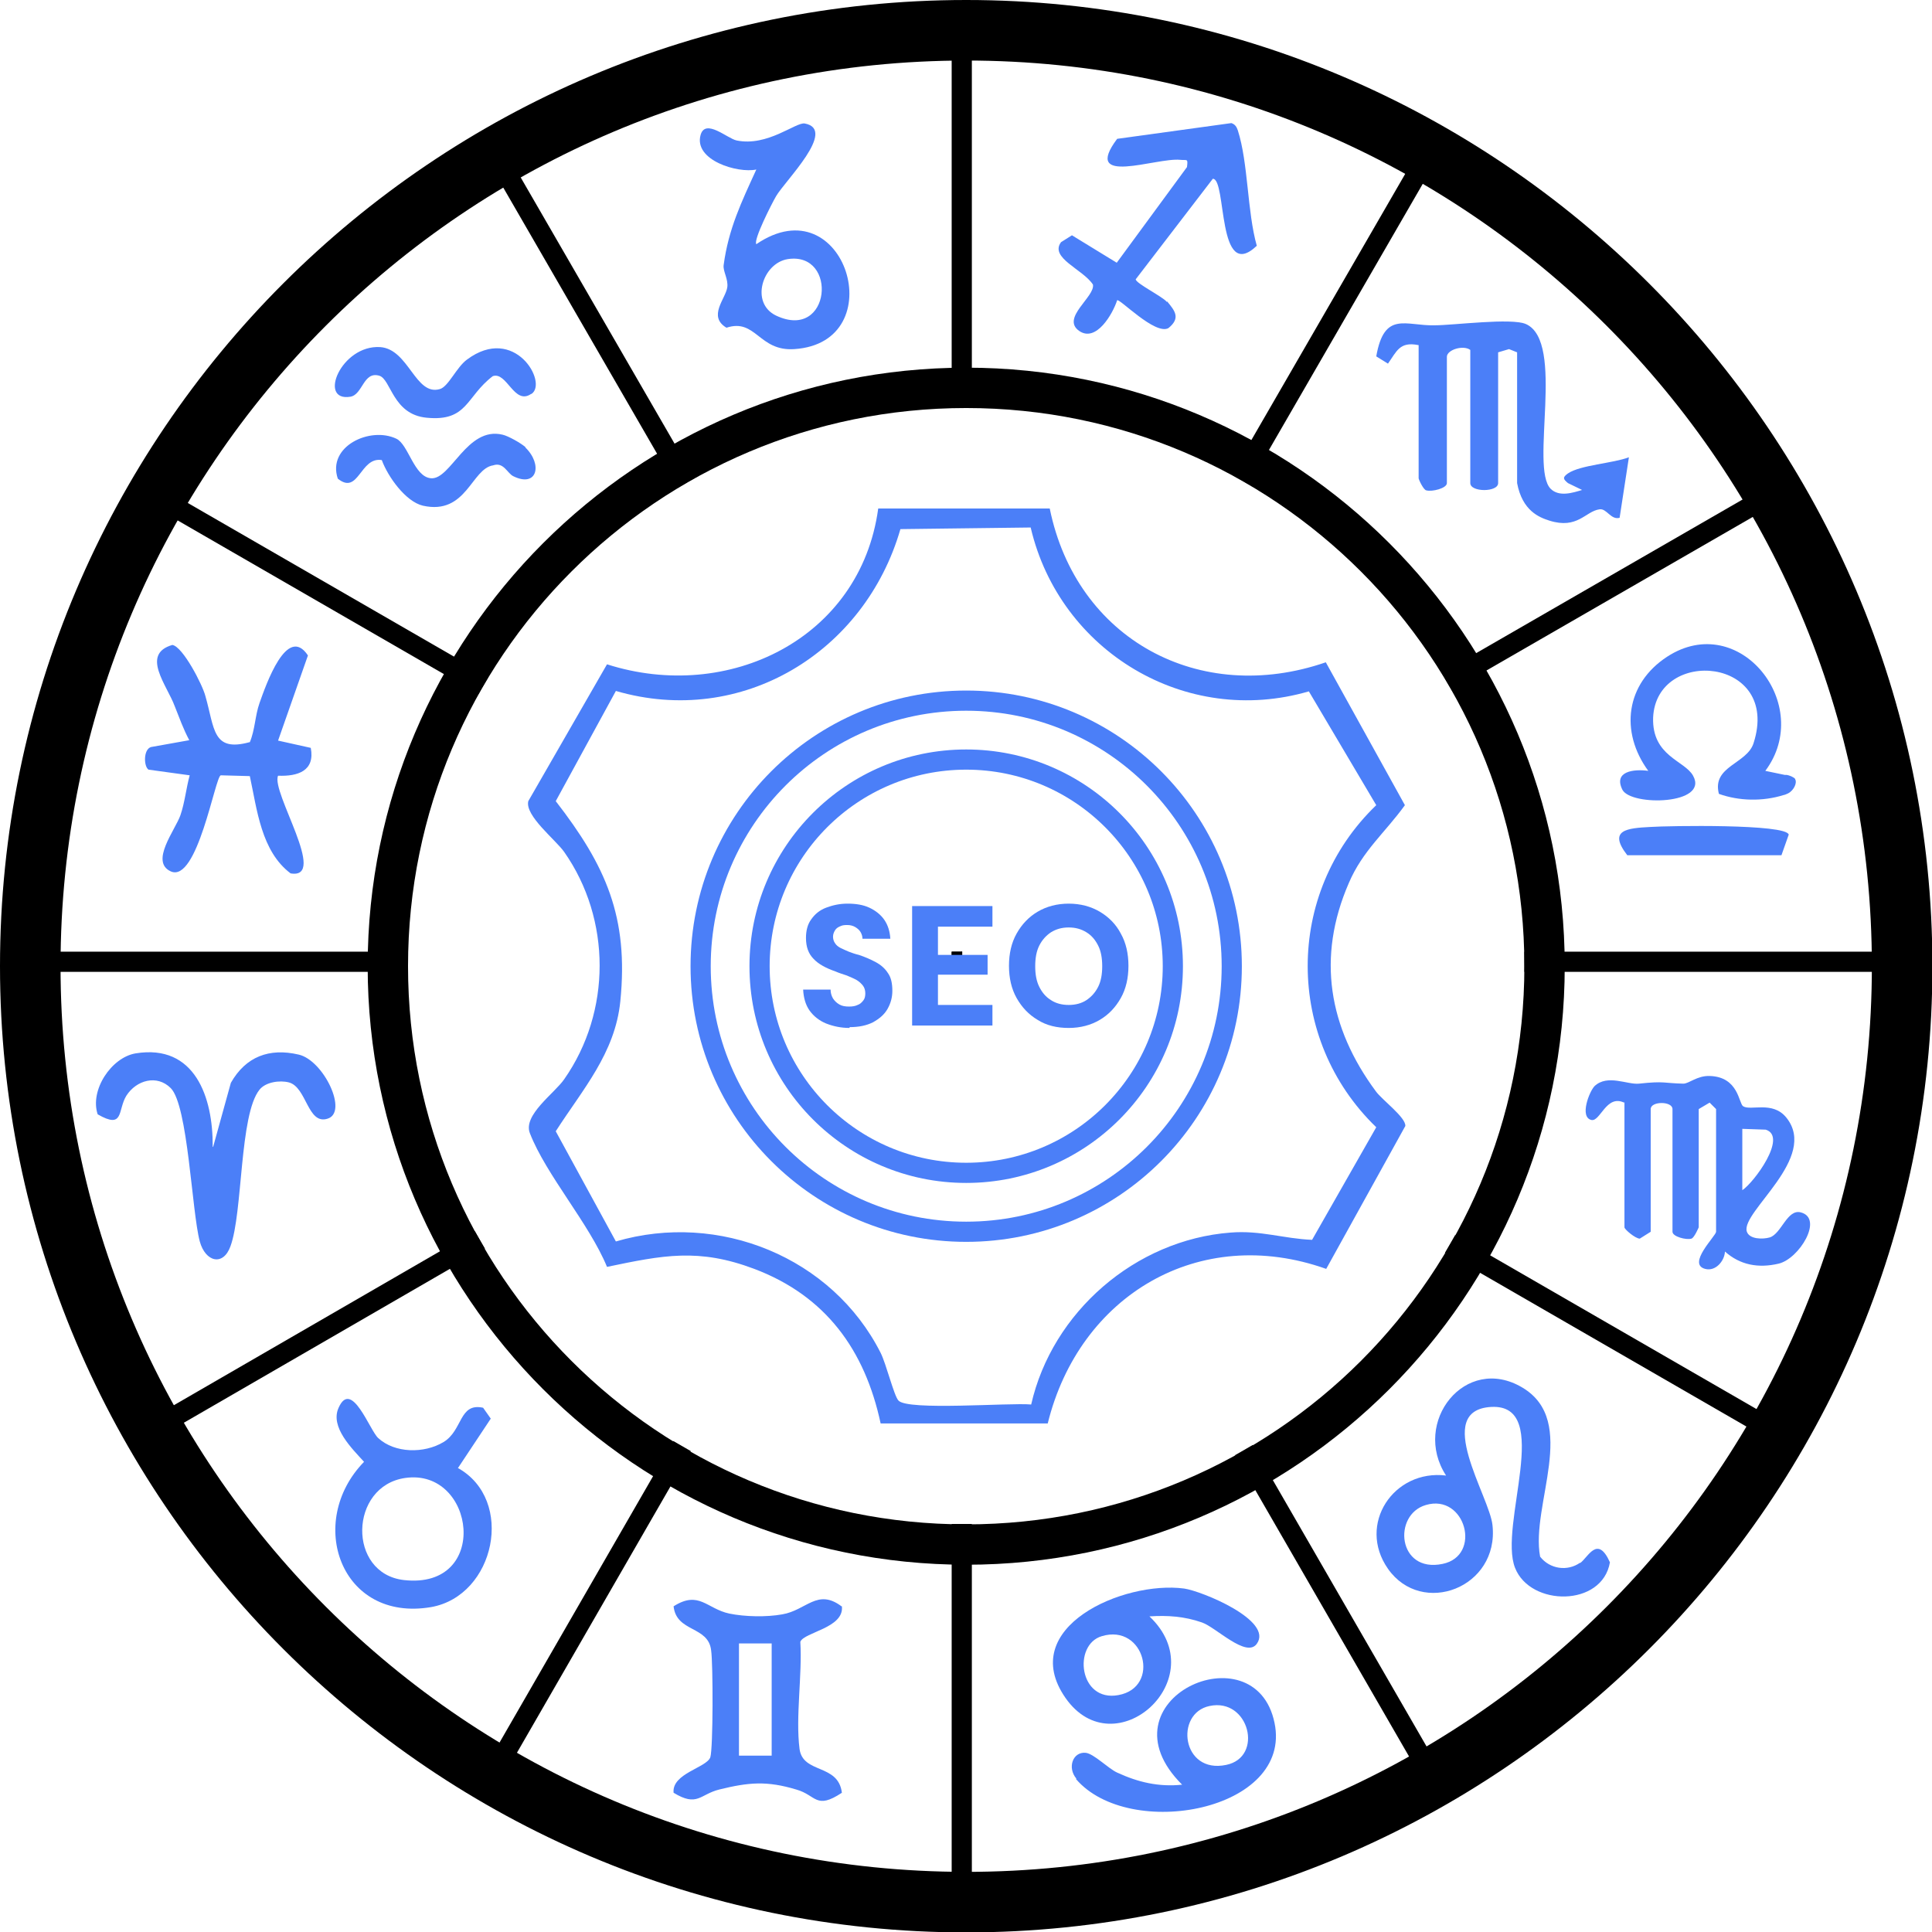<?xml version="1.0" encoding="UTF-8"?><svg id="Layer_1" xmlns="http://www.w3.org/2000/svg" viewBox="0 0 47.87 47.87"><defs><style>.cls-1{stroke:#000;}.cls-1,.cls-2{fill:none;stroke-miterlimit:10;stroke-width:.5px;}.cls-2{stroke:#4b7ff8;}.cls-3{fill:#4b7ff8;}</style></defs><g id="SEO_For_Astrologers"><polyline class="cls-1" points="23.83 46.66 23.83 46.37 23.83 37.76"/><polyline class="cls-1" points="23.83 1.2 23.83 1.5 23.83 10.1"/><line class="cls-1" x1="23.83" y1="23.83" x2="23.83" y2="23.82"/><polyline class="cls-1" points="23.83 23.82 23.83 23.83 23.84 23.83"/><polyline class="cls-1" points="30.82 35.93 35.12 43.38 35.25 43.61"/><polyline class="cls-1" points="16.99 11.97 12.69 4.53 12.52 4.23"/><polyline class="cls-1" points="23.83 23.82 23.83 23.83 23.84 23.83"/><polyline class="cls-1" points="35.93 30.82 43.38 35.12 43.61 35.25"/><polyline class="cls-1" points="11.98 16.98 4.53 12.68 4.24 12.51"/><line class="cls-1" x1="23.84" y1="23.83" x2="23.83" y2="23.83"/><polyline class="cls-1" points="37.77 23.83 46.37 23.83 46.67 23.83"/><polyline class="cls-1" points="10.11 23.83 1.5 23.83 1.21 23.83"/><line class="cls-1" x1="23.84" y1="23.83" x2="23.83" y2="23.83"/><polyline class="cls-1" points="35.85 16.89 43.29 12.6 43.61 12.41"/><polyline class="cls-1" points="11.89 30.72 4.44 35.03 4.24 35.14"/><line class="cls-1" x1="23.83" y1="23.83" x2="23.83" y2="23.82"/><polyline class="cls-1" points="30.73 11.88 35.03 4.44 35.25 4.05"/><polyline class="cls-1" points="16.9 35.83 12.6 43.29 12.52 43.42"/><path class="cls-3" d="M26.01,12.6c.66,3.24,3.71,4.89,6.84,3.81l1.96,3.54c-.49.68-1.05,1.13-1.39,1.93-.8,1.84-.5,3.58.67,5.16.15.21.75.65.73.86l-1.96,3.54c-3.15-1.12-6.12.66-6.9,3.83h-4.14c-.39-1.82-1.36-3.16-3.13-3.83-1.38-.52-2.26-.34-3.65-.05-.44-1.07-1.51-2.28-1.91-3.31-.18-.45.61-.99.85-1.34,1.17-1.67,1.17-3.96,0-5.63-.21-.3-.98-.9-.89-1.26l1.95-3.39c3,.96,6.28-.63,6.72-3.86h4.26ZM25.54,13.07l-3.23.04c-.88,3.05-3.93,4.92-7.05,4.01l-1.49,2.73c1.24,1.6,1.81,2.87,1.6,4.96-.13,1.29-.94,2.19-1.6,3.22l1.49,2.73c2.55-.75,5.36.39,6.56,2.76.14.28.33,1.06.44,1.18.22.26,2.76.05,3.29.1.52-2.29,2.58-4.08,4.94-4.26.74-.06,1.31.15,2.02.18l1.59-2.79c-2.26-2.18-2.27-5.8,0-7.98l-1.67-2.82c-3.05.89-6.17-.99-6.89-4.05Z"/><path class="cls-3" d="M13.16,9.76c-.42.29-.6-.56-.95-.44-.67.51-.62,1.13-1.64,1.03-.84-.08-.88-.95-1.17-1.04-.4-.12-.41.47-.72.52-.81.13-.23-1.29.74-1.23.71.05.87,1.22,1.48,1.04.21-.06.41-.54.67-.73,1.18-.88,2.01.57,1.6.85Z"/><path class="cls-3" d="M13.02,11.09c.43.42.29,1-.3.71-.15-.07-.24-.36-.5-.27-.54.08-.66,1.24-1.74,1-.43-.1-.87-.72-1.02-1.13-.54-.09-.57.88-1.09.46-.27-.8.8-1.3,1.45-.99.3.14.44.95.86.98.49.04.89-1.29,1.77-1.08.14.03.46.21.57.31Z"/><path class="cls-3" d="M5.28,28.42l.44-1.59c.37-.65.95-.87,1.68-.7.62.14,1.24,1.44.71,1.59-.49.15-.51-.78-.95-.9-.23-.06-.58-.01-.73.18-.5.62-.41,3.04-.72,3.88-.18.5-.62.39-.76-.12-.2-.75-.29-3.37-.72-3.8-.34-.34-.85-.2-1.1.19-.22.36-.05.84-.71.46-.2-.6.34-1.41.94-1.51,1.47-.24,1.92,1.09,1.91,2.31Z"/><path class="cls-3" d="M28.92,7.47c.19.23.34.41.03.66-.33.18-1.21-.74-1.27-.69-.11.34-.52,1.05-.94.76-.46-.32.4-.85.34-1.15-.25-.38-1.08-.66-.79-1.05l.27-.17,1.11.68,1.74-2.37c.03-.23,0-.16-.17-.18-.59-.06-2.45.67-1.56-.52l2.83-.39c.09.03.13.09.16.18.26.81.23,2.01.47,2.86-.99.94-.74-1.67-1.09-1.66l-1.91,2.49c0,.1.67.43.77.56Z"/><path class="cls-3" d="M6.19,18.39c.13-.31.13-.66.24-.97.16-.45.68-1.96,1.2-1.18l-.74,2.11.81.18c.11.57-.32.71-.81.69-.18.4,1.25,2.58.31,2.42-.73-.55-.83-1.58-1.01-2.41l-.72-.02c-.14.03-.58,2.68-1.24,2.38-.52-.24.11-1.02.24-1.39.11-.32.14-.66.23-.99l-1.02-.14c-.12-.08-.13-.5.06-.56l.95-.17c-.15-.28-.24-.54-.36-.84-.19-.52-.85-1.29-.06-1.52.26.04.75.99.82,1.27.23.8.17,1.39,1.09,1.14Z"/><path class="cls-3" d="M18.74,6.05c2.2-1.5,3.4,2.44.94,2.6-.88.06-.95-.77-1.68-.53-.47-.28-.02-.72.02-1,.03-.2-.11-.4-.09-.55.12-.9.44-1.56.81-2.37-.46.1-1.56-.23-1.38-.86.12-.41.66.09.89.14.77.16,1.47-.46,1.69-.42.81.15-.49,1.42-.71,1.8-.1.17-.57,1.09-.49,1.19ZM19.52,6.42c-.63.1-.94,1.09-.29,1.4,1.36.64,1.54-1.59.29-1.4Z"/><path class="cls-3" d="M35.14,8.55c-.46-.09-.53.15-.75.46l-.29-.18c.2-1.14.73-.75,1.45-.77.46,0,1.9-.19,2.26-.03.98.44.09,3.55.61,4.08.21.21.55.1.78.03l-.35-.17c-.12-.1-.14-.14,0-.24.31-.21,1.12-.25,1.51-.4l-.23,1.5c-.22.06-.32-.24-.5-.21-.35.05-.54.5-1.24.28-.25-.08-.67-.24-.8-.93v-3.24l-.2-.08-.27.08v3.24c0,.23-.69.23-.69,0v-3.3c-.18-.13-.58,0-.58.17v3.13c0,.13-.37.22-.51.18-.07-.01-.19-.27-.19-.3v-3.3Z"/><path class="cls-3" d="M20.86,39.8c.06.54-.94.64-1.03.88.05.83-.12,1.85-.02,2.65.08.63.96.36,1.05,1.09-.65.43-.63.06-1.13-.08-.73-.22-1.18-.18-1.91,0-.48.12-.54.44-1.13.08-.05-.48.82-.62.91-.88.07-.22.07-2.31.02-2.65-.07-.61-.86-.44-.93-1.09.63-.4.82.06,1.38.18.39.08.92.09,1.31.02.6-.1.87-.65,1.47-.2ZM19.12,40.72h-.81v2.78h.81v-2.78Z"/><path class="cls-3" d="M39.15,38.73c.2-.14.43-.71.74-.02-.19,1.11-1.97,1.1-2.35.14-.42-1.05.96-4.07-.59-3.99-1.46.08-.04,2.22.03,2.93.17,1.55-1.75,2.28-2.59,1.08-.77-1.1.14-2.47,1.44-2.31-.86-1.32.48-3.02,1.89-2.18s.2,2.91.44,4.19c.24.31.68.37.99.15ZM35.33,37.29c-.83.24-.7,1.69.41,1.46.99-.2.57-1.75-.41-1.46Z"/><path class="cls-3" d="M11.34,36.37c1.43.79.93,3.17-.66,3.45-2.24.38-3.11-2.11-1.66-3.6-.29-.32-.85-.86-.63-1.34.32-.72.77.56.98.75.41.38,1.14.39,1.62.1s.38-.98.98-.85l.19.27-.81,1.22ZM10.04,36.62c-1.39.2-1.44,2.37-.03,2.53,2.15.24,1.77-2.78.03-2.53Z"/><path class="cls-3" d="M40.24,27.32c-.44-.21-.59.48-.81.43-.3-.07-.05-.71.08-.84.32-.3.81-.03,1.1-.06.64-.07.61-.01,1.1,0,.14,0,.34-.2.65-.19.72.02.72.68.83.75.19.12.73-.14,1.07.28.81,1-1.12,2.33-.98,2.82.06.2.4.2.57.15.29-.09.43-.71.77-.62.57.15-.04,1.15-.55,1.27s-.96.03-1.33-.3c-.01.23-.23.5-.49.43-.46-.12.27-.82.27-.92v-3.04l-.16-.16-.27.16v2.93s-.11.26-.18.28c-.13.04-.47-.05-.47-.17v-3.04c0-.2-.54-.2-.54,0v3.04l-.27.17c-.11,0-.38-.23-.38-.28v-3.1ZM43.17,29.49c.29-.19,1.13-1.33.58-1.5l-.58-.02v1.52Z"/><path class="cls-3" d="M26.67,44.07c-.23-.27-.09-.67.23-.64.2.02.56.39.78.49.52.24,1.03.36,1.61.3-2.11-2.1,1.81-3.87,2.29-1.53.45,2.18-3.6,2.93-4.92,1.39ZM29.97,42.27c-.87.18-.69,1.69.41,1.46.94-.19.57-1.67-.41-1.46Z"/><path class="cls-3" d="M31.14,40.73c-.26.36-1.01-.41-1.36-.53-.43-.15-.85-.18-1.3-.15,1.63,1.54-.86,3.77-2.08,2.02s1.44-2.91,2.94-2.71c.43.06,2.22.79,1.8,1.37ZM27.3,40.54c-.72.21-.57,1.64.41,1.46,1.06-.19.65-1.78-.41-1.46Z"/><path d="M23.94,1.5c12.39,0,22.44,10.04,22.44,22.44s-10.04,22.44-22.44,22.44S1.5,36.33,1.5,23.94,11.54,1.5,23.94,1.5M23.94,0C10.74,0,0,10.74,0,23.94s10.74,23.94,23.94,23.94,23.94-10.74,23.94-23.94S37.13,0,23.94,0h0Z"/><path d="M23.94,10.11c7.64,0,13.83,6.19,13.83,13.83s-6.19,13.83-13.83,13.83-13.83-6.19-13.83-13.83,6.19-13.83,13.83-13.83M23.94,9.11c-8.18,0-14.83,6.65-14.83,14.83s6.65,14.83,14.83,14.83,14.83-6.65,14.83-14.83-6.65-14.83-14.83-14.83h0Z"/><circle class="cls-2" cx="23.94" cy="23.94" r="6.58"/><circle class="cls-2" cx="23.94" cy="23.94" r="5.12"/><path class="cls-3" d="M21.05,25.47c-.21,0-.4-.04-.58-.11-.17-.07-.31-.18-.41-.32-.1-.14-.15-.32-.16-.52h.68c0,.08.02.15.06.22.04.06.09.11.16.15s.15.05.24.05c.08,0,.15-.01.21-.04.06-.02.1-.06.14-.11s.05-.11.05-.18-.02-.14-.06-.19c-.04-.05-.09-.1-.16-.14-.07-.04-.15-.07-.24-.11-.09-.03-.19-.06-.28-.1-.23-.08-.42-.18-.54-.31-.13-.13-.19-.3-.19-.52,0-.18.04-.34.13-.46.09-.13.21-.23.37-.29s.33-.1.53-.1c.21,0,.39.03.54.1.15.07.28.17.37.3s.14.29.15.47h-.69c0-.06-.02-.12-.05-.17s-.08-.09-.13-.12-.12-.05-.19-.05c-.06,0-.12,0-.18.03-.05.02-.1.05-.13.1s-.05.1-.05.16.02.12.05.16c.03.05.08.09.14.12.06.03.13.06.2.09.08.03.16.06.25.08.15.05.29.11.42.18.13.07.23.16.3.27.08.11.11.26.11.44,0,.16-.04.31-.12.45-.08.14-.2.24-.36.33-.16.08-.35.12-.58.12Z"/><path class="cls-3" d="M22.6,25.42v-2.97h1.99v.51h-1.35v.7h1.23v.49h-1.23v.75h1.35v.51h-1.99Z"/><path class="cls-3" d="M26.48,25.47c-.29,0-.55-.06-.77-.2-.22-.13-.39-.31-.52-.54-.13-.23-.19-.5-.19-.8s.06-.57.19-.8c.13-.23.3-.41.52-.54.22-.13.48-.2.77-.2s.55.07.77.2c.22.13.4.31.52.54.13.23.19.5.19.8s-.06.57-.19.8c-.13.23-.3.41-.52.54-.22.13-.48.2-.77.2ZM26.48,24.9c.17,0,.32-.04.44-.12.12-.08.22-.19.29-.33.07-.14.1-.31.1-.51s-.03-.37-.1-.51c-.07-.14-.16-.25-.29-.33s-.27-.12-.44-.12-.31.04-.44.12c-.12.08-.22.19-.29.33s-.1.31-.1.51.03.37.1.51.16.25.29.33c.12.08.27.12.44.12Z"/><path class="cls-3" d="M40.32,21.19c-.49-.63,0-.67.57-.7.44-.03,3.37-.08,3.43.19l-.18.51h-3.82Z"/><path class="cls-3" d="M44.48,19.31c.05.07-.02.27-.18.35-.02.01-.09.04-.11.04-.51.16-1.1.15-1.6-.03-.18-.69.7-.74.86-1.26.68-2.13-2.41-2.39-2.49-.63-.03.96.78,1.06.99,1.44.4.72-1.53.76-1.75.35-.23-.46.28-.52.64-.47-.71-.97-.56-2.16.47-2.83,1.79-1.16,3.65,1.2,2.43,2.83l.48.1s.02,0,.05,0c.06.01.17.05.21.1Z"/></g></svg>